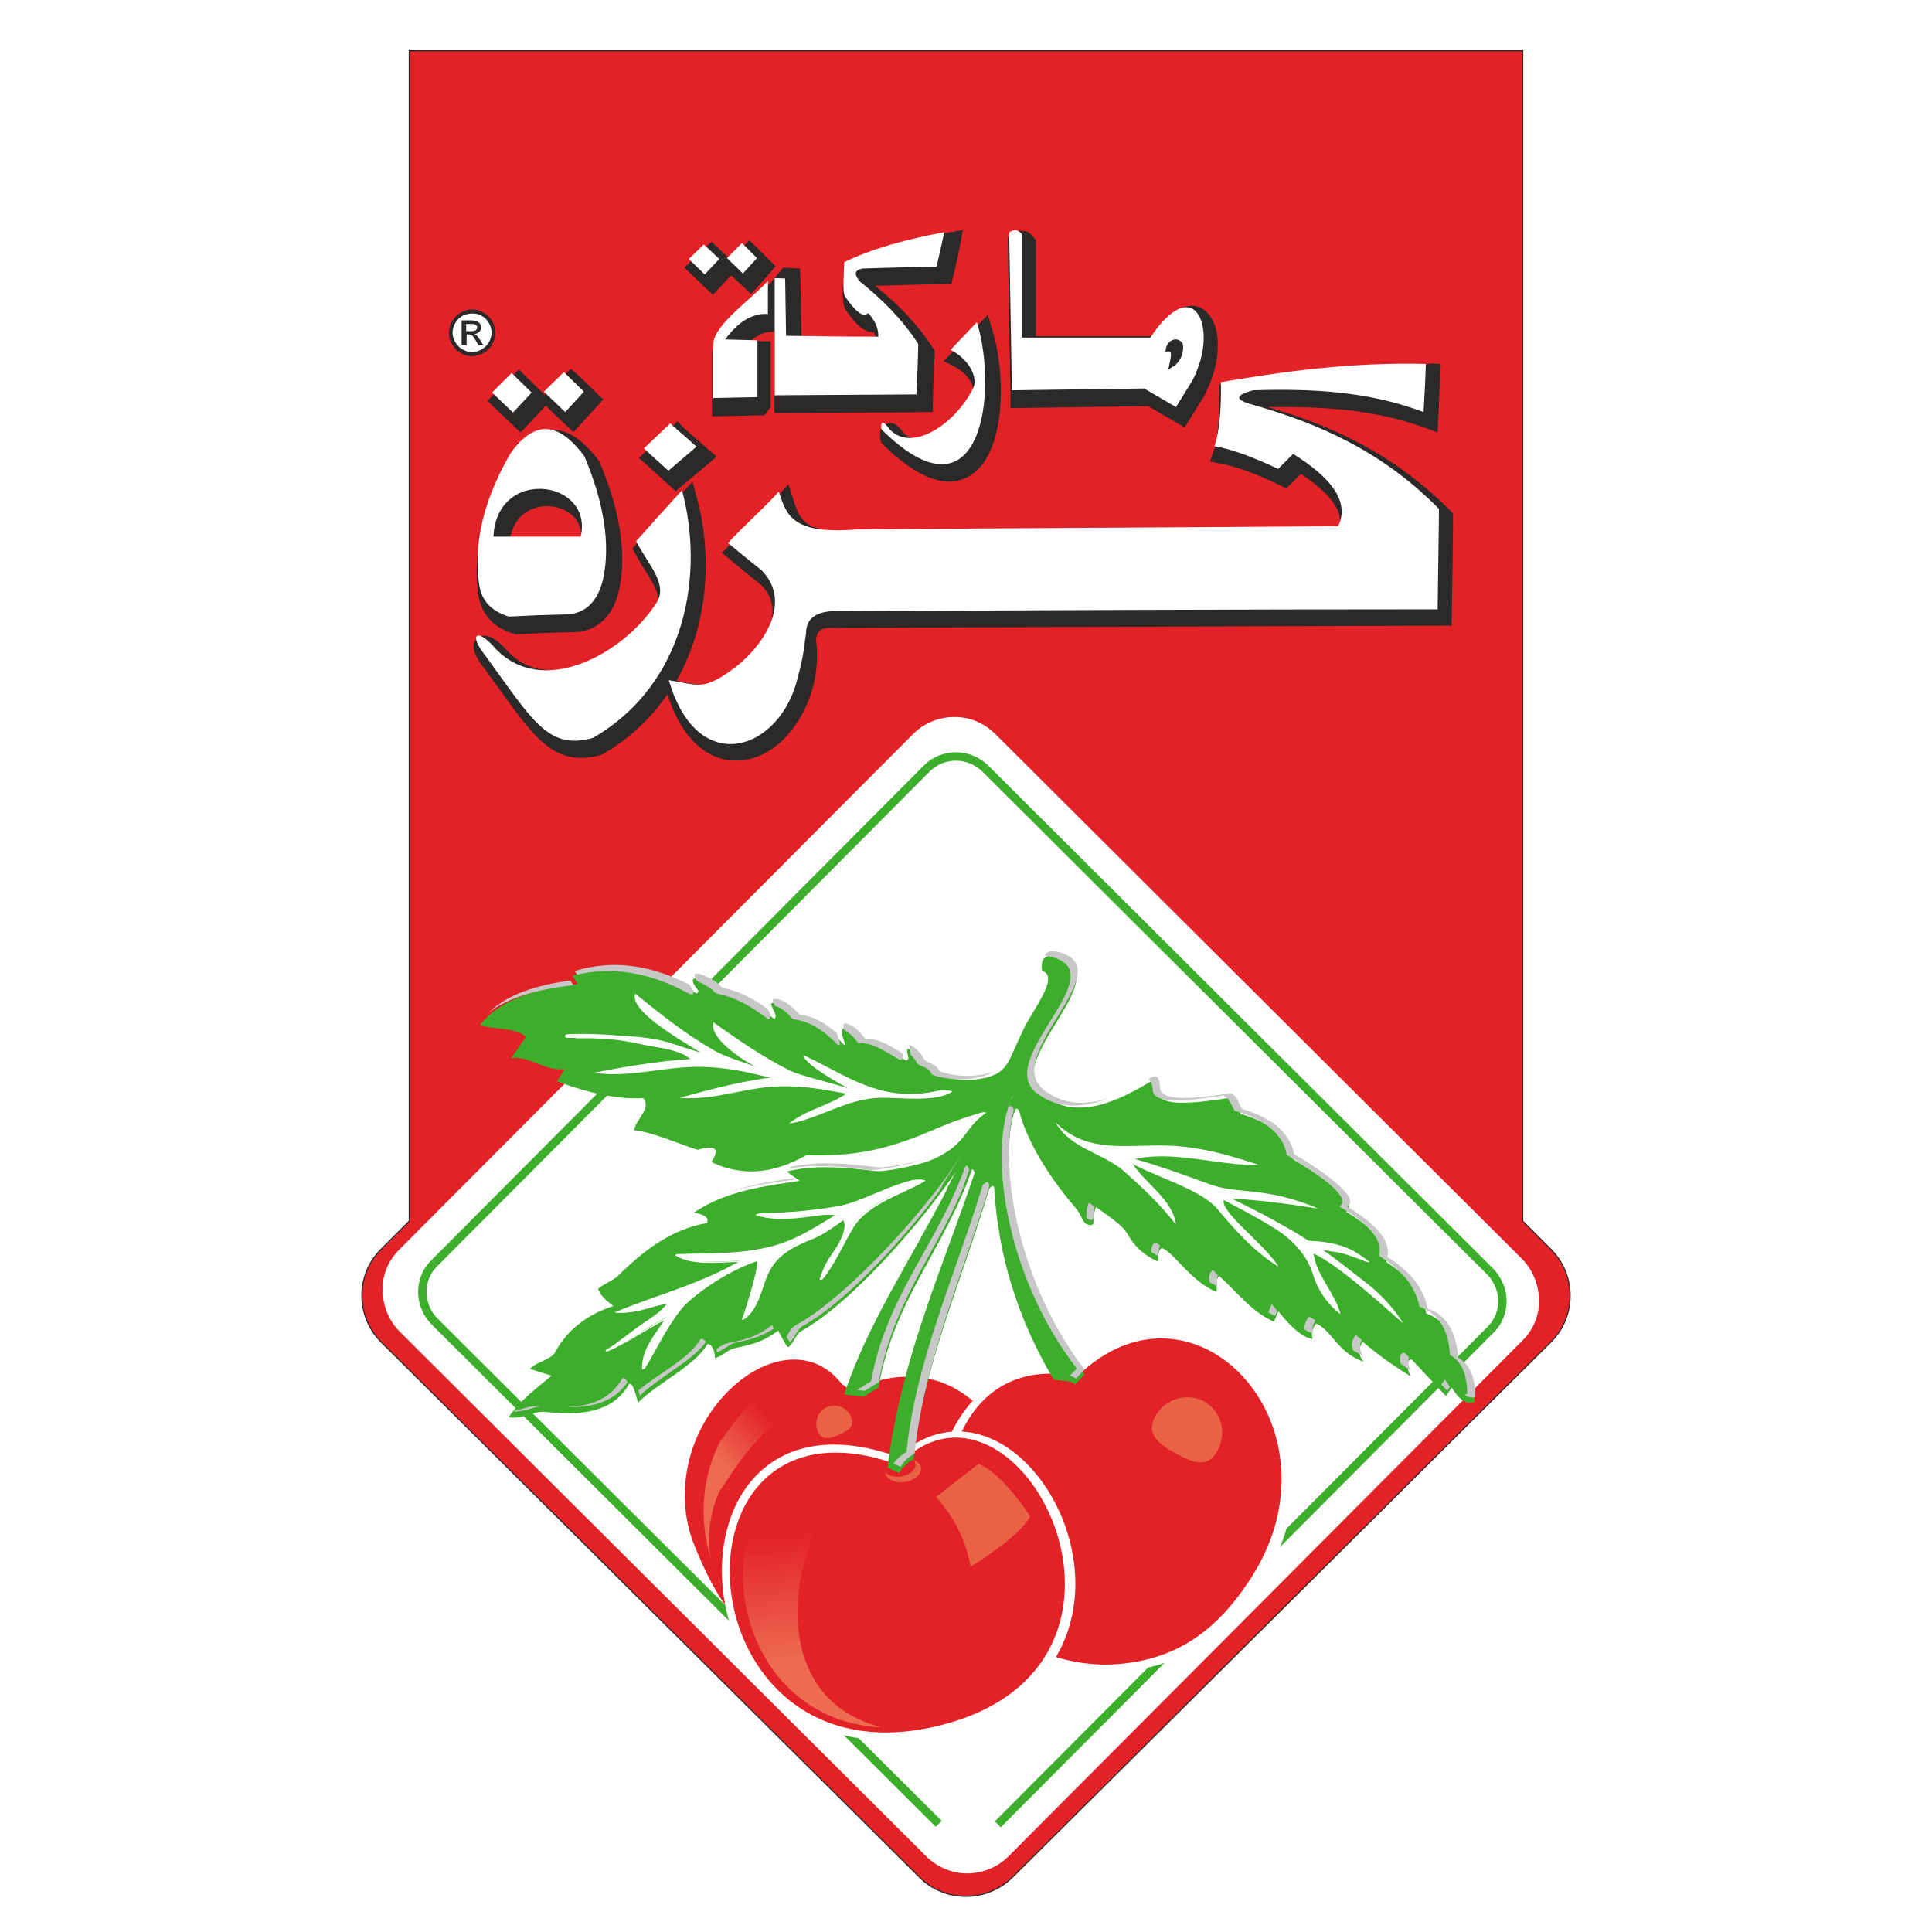 <svg xmlns="http://www.w3.org/2000/svg" xmlns:xlink="http://www.w3.org/1999/xlink" id="Layer_1" x="0px" y="0px" viewBox="0 0 425.2 425.2" style="enable-background:new 0 0 425.2 425.2;" xml:space="preserve"><style type="text/css">	.st0{fill:none;stroke:#3DAE2B;stroke-width:1.854;stroke-miterlimit:4;}	.st1{fill:none;stroke:#2C2A29;stroke-width:0.5;stroke-miterlimit:22.926;}	.st2{fill:#E32227;}	.st3{fill:#FFFFFF;}	.st4{fill-rule:evenodd;clip-rule:evenodd;fill:#E32227;}	.st5{clip-path:url(#SVGID_00000066507441871312480590000015946146027500432778_);}	.st6{fill-rule:evenodd;clip-rule:evenodd;fill:#FFFFFF;}	.st7{fill:#EA6246;}	.st8{clip-path:url(#SVGID_00000011033357295332030480000013735740750627345830_);}			.st9{clip-path:url(#SVGID_00000093149953408050795810000002710444640016964243_);fill:url(#SVGID_00000045582368115784274540000010043166901702088360_);}	.st10{clip-path:url(#SVGID_00000102544671491903782280000012234772863915521469_);}			.st11{clip-path:url(#SVGID_00000141428198876301540780000002349244041704692397_);fill:url(#SVGID_00000024002153571310718790000015111754180717185447_);}	.st12{clip-path:url(#SVGID_00000141449947878488315570000008501370272983122309_);}	.st13{clip-path:url(#SVGID_00000176031303127846600150000013893461892203439029_);}	.st14{clip-path:url(#SVGID_00000051371316290816712230000009488578425738890925_);}	.st15{clip-path:url(#SVGID_00000176759747628043724390000014989499098233803915_);}	.st16{clip-path:url(#SVGID_00000088095496845027376620000012074508303942306963_);}	.st17{fill-rule:evenodd;clip-rule:evenodd;fill:#3DAE2B;}	.st18{fill:none;stroke:#3DAE2B;stroke-width:0.3;stroke-miterlimit:22.926;}	.st19{fill:#C7C7C7;}	.st20{fill:#2C2A29;}</style><g>	<path class="st0" d="M219.6,401.5c-3.5,3.5-9.3,3.5-12.9-0.1"></path>	<g>		<path class="st1" d="M335,268.8V11.3H90.2v257.5l-6.3,6.3c-5.5,5.5-5.5,14.5,0,20.1l118.6,117.9c5.5,5.5,14.6,5.5,20.2,0   l118.6-117.9c5.5-5.5,5.5-14.5,0-20.1L335,268.8z"></path>		<path class="st2" d="M335,268.8V11.3H90.2v257.5l-6.3,6.3c-5.5,5.5-5.5,14.5,0,20.1l118.6,117.9c5.5,5.5,14.6,5.5,20.2,0   l118.6-117.9c5.5-5.5,5.5-14.5,0-20.1L335,268.8z"></path>		<path class="st3" d="M335.7,276.2c5.4,5.4,5.5,14.2,0.2,19.5L222.6,409.4c-5.3,5.3-14.1,5.3-19.5-0.2L87.3,293.8   c-5.5-5.4-5.5-14.2-0.2-19.5l113.3-113.6c5.3-5.3,14.1-5.3,19.5,0.2L335.7,276.2z"></path>		<path class="st2" d="M209.7,157.8L209.7,157.8c-3.3,0.1-6.3,1.4-8.6,3.6L87.8,275.1c-2.4,2.4-3.7,5.6-3.6,9c0.1,3.4,1.4,6.6,3.8,9   l115.8,115.4c2.5,2.5,5.9,3.9,9.4,3.8c3.3-0.1,6.3-1.4,8.6-3.6L335.1,295c2.4-2.4,3.7-5.6,3.6-9c-0.1-3.4-1.4-6.6-3.8-9   L219.1,161.6C216.5,159,213.2,157.7,209.7,157.8 M213.3,414.4c-4.1,0.1-8-1.5-10.9-4.4L86.5,294.6c-2.8-2.8-4.4-6.5-4.5-10.4   c-0.1-4,1.4-7.7,4.2-10.5l113.2-113.6c2.7-2.7,6.2-4.2,10-4.3c4.1-0.1,8.1,1.5,11,4.4l115.8,115.4c2.8,2.8,4.4,6.5,4.5,10.4   c0.1,4-1.4,7.7-4.2,10.6L223.4,410.1C220.7,412.8,217.1,414.3,213.3,414.4z"></path>		<path class="st0" d="M327.9,279.8c3.6,3.6,3.7,9.4,0.1,12.9"></path>		<line class="st0" x1="328" y1="292.7" x2="219.6" y2="401.5"></line>		<line class="st0" x1="206.6" y1="401.4" x2="95.7" y2="290.9"></line>		<path class="st0" d="M95.7,290.9c-3.6-3.6-3.7-9.4-0.1-12.9"></path>		<line class="st0" x1="95.6" y1="278" x2="204" y2="169.1"></line>		<path class="st0" d="M204,169.1c3.5-3.5,9.3-3.5,12.9,0.1"></path>		<line class="st0" x1="216.9" y1="169.2" x2="327.9" y2="279.8"></line>		<path class="st4" d="M212,315.2L212,315.2l0.1-0.1c-0.3-0.1-0.6-0.1-1-0.1c1.1-2.3,2.3-4.3,3.8-6c-3.3-3-7-4.9-10.8-5.6   c-1.2,4.9-2.2,9.8-2.7,14.8C204.9,315.8,208.5,314.9,212,315.2 M190.1,306c-0.9-0.8-3.8,0.2-4.4-0.8c-7.7-11-22.4-5.8-30.3,7.2   c-4.6,7.6-6.3,17.5-2.9,26.9c2.7,6.9,5.5,12.1,8.4,15.7c-5.3-20.5,6.2-43.8,35-34.3c0.8-6.1,2-12,3.5-17.7c-1.8,0-3.8,0.3-5.5,0.7   L190.1,306z"></path>		<g>			<defs>				<path id="SVGID_1_" d="M212,315.2L212,315.2l0.1-0.1c-0.3-0.1-0.6-0.1-1-0.1c1.1-2.3,2.3-4.3,3.8-6c-3.3-3-7-4.9-10.8-5.6     c-1.2,4.9-2.2,9.8-2.7,14.8C204.9,315.8,208.5,314.9,212,315.2 M190.1,306c-0.9-0.8-3.8,0.2-4.4-0.8c-7.7-11-22.4-5.8-30.3,7.2     c-4.6,7.6-6.3,17.5-2.9,26.9c2.7,6.9,5.5,12.1,8.4,15.7c-5.3-20.5,6.2-43.8,35-34.3c0.8-6.1,2-12,3.5-17.7     c-1.8,0-3.8,0.3-5.5,0.7L190.1,306z"></path>			</defs>			<clipPath id="SVGID_00000146472997684338181650000002681874445772584340_">				<use xlink:href="#SVGID_1_" style="overflow:visible;"></use>			</clipPath>			<g style="clip-path:url(#SVGID_00000146472997684338181650000002681874445772584340_);">				<defs>					<rect id="SVGID_00000132783412722962736260000013570749907885751433_" x="150.8" y="299.2" width="64.2" height="55.8"></rect>				</defs>				<clipPath id="SVGID_00000078032061759639182430000014960714277672800186_">					<use xlink:href="#SVGID_00000132783412722962736260000013570749907885751433_" style="overflow:visible;"></use>				</clipPath>				<g style="clip-path:url(#SVGID_00000078032061759639182430000014960714277672800186_);">											<image style="overflow:visible;" width="46" height="40" transform="matrix(1.395 0 0 1.396 150.774 299.235)">					</image>				</g>			</g>		</g>		<path class="st6" d="M209.4,315.3c5.3-10.9,14.7-15.9,27.1-12.9c27.4-26.3,64.5,12.1,40.4,46.9c-6.9,10.1-15.4,16.7-28.1,18.4   c-6,0.8-12,0.3-18.3-1.7C243,345.6,227.3,316.1,209.4,315.3"></path>		<path class="st7" d="M187.3,311.8c0.9,2.1-0.5,3-2.5,3.9c-2,0.9-3.9,1.4-4.8-0.6c-0.9-2.1,0-4.5,2-5.4   C184.1,308.8,186.4,309.7,187.3,311.8"></path>		<path class="st4" d="M211.6,315.2c5-10.5,14.1-14.5,25.5-12.3c25.9-25.3,60.3,12,37.5,45.5c-6.5,9.7-14.6,16.1-26.4,17.6   c-5.6,0.8-11.3,0.2-17.1-1.7C242.9,344.7,228.4,316.2,211.6,315.2"></path>		<g>			<defs>				<path id="SVGID_00000009555855702682459680000003895572349678352826_" d="M211.6,315.2c5-10.5,14.1-14.5,25.5-12.3     c25.9-25.3,60.3,12,37.5,45.5c-6.5,9.7-14.6,16.1-26.4,17.6c-5.6,0.8-11.3,0.2-17.1-1.7C242.9,344.7,228.4,316.2,211.6,315.2"></path>			</defs>			<clipPath id="SVGID_00000078755937382216144720000017554041024426135988_">				<use xlink:href="#SVGID_00000009555855702682459680000003895572349678352826_" style="overflow:visible;"></use>			</clipPath>			<g style="clip-path:url(#SVGID_00000078755937382216144720000017554041024426135988_);">				<defs>					<rect id="SVGID_00000073681485314884315090000001030238609213633196_" x="211.6" y="294.6" width="70.4" height="71.7"></rect>				</defs>				<clipPath id="SVGID_00000151505539233827980890000004525360321606075267_">					<use xlink:href="#SVGID_00000073681485314884315090000001030238609213633196_" style="overflow:visible;"></use>				</clipPath>				<g style="clip-path:url(#SVGID_00000151505539233827980890000004525360321606075267_);">											<image style="overflow:visible;" width="50" height="52" transform="matrix(1.408 0 0 1.38 211.607 294.575)">					</image>				</g>			</g>		</g>		<g>			<defs>				<path id="SVGID_00000000182152390303295230000005392179973689645745_" d="M158.3,328.3c4.3-6.1,10.4-18.4,26.8-21.2     c1-0.2,1.9-0.3,2.8-0.4c-1.8-1.7-4.6-3.8-8.2-3.8c-11.5-1.1-17.5,9.5-21.3,14.5c-5.5,11-3.3,21.4-2,25.4     C155.7,338.7,155.9,333.8,158.3,328.3"></path>			</defs>			<clipPath id="SVGID_00000114757685670498210640000014039771029729615238_">				<use xlink:href="#SVGID_00000000182152390303295230000005392179973689645745_" style="overflow:visible;"></use>			</clipPath>							<linearGradient id="SVGID_00000012460706294242452810000009976184861057967282_" gradientUnits="userSpaceOnUse" x1="184.932" y1="308.236" x2="162.963" y2="329.375">				<stop offset="0" style="stop-color:#E32227"></stop>				<stop offset="0.24" style="stop-color:#E32227"></stop>				<stop offset="0.45" style="stop-color:#E32227"></stop>				<stop offset="0.93" style="stop-color:#ED6B51"></stop>				<stop offset="1" style="stop-color:#ED6B51"></stop>			</linearGradient>							<rect x="152.8" y="301.8" style="clip-path:url(#SVGID_00000114757685670498210640000014039771029729615238_);fill:url(#SVGID_00000012460706294242452810000009976184861057967282_);" width="35.1" height="41"></rect>		</g>		<path class="st6" d="M197.5,320.6c29.1-25.9,65.9,46.3,10.4,60.6C146.8,397,142.2,300.9,197.5,320.6"></path>		<path class="st4" d="M197.7,322.4c25.9-26.7,62.5,43.5,9.7,57.2C149.2,394.7,144.5,303,197.7,322.4"></path>		<g>			<defs>				<path id="SVGID_00000050629251898071465880000004034097314228435102_" d="M197.7,322.4c25.9-26.7,62.5,43.5,9.7,57.2     C149.2,394.7,144.5,303,197.7,322.4"></path>			</defs>			<clipPath id="SVGID_00000011001848289936053830000007033241441896607156_">				<use xlink:href="#SVGID_00000050629251898071465880000004034097314228435102_" style="overflow:visible;"></use>			</clipPath>			<g style="clip-path:url(#SVGID_00000011001848289936053830000007033241441896607156_);">				<defs>					<rect id="SVGID_00000049205025201017279500000010597759779424667520_" x="160.6" y="316.4" width="73.8" height="64.8"></rect>				</defs>				<clipPath id="SVGID_00000079460626935288191790000018064106987566309042_">					<use xlink:href="#SVGID_00000049205025201017279500000010597759779424667520_" style="overflow:visible;"></use>				</clipPath>				<g style="clip-path:url(#SVGID_00000079460626935288191790000018064106987566309042_);">											<image style="overflow:visible;" width="53" height="46" transform="matrix(1.393 0 0 1.41 160.605 316.398)">					</image>				</g>			</g>		</g>		<g>			<defs>				<path id="SVGID_00000012445039107007692940000004774609353235798933_" d="M194.1,323.3c-41.3-10.6-40.3,55.2,0.2,56.9     C162.4,372.6,177.2,324.3,194.1,323.3"></path>			</defs>			<clipPath id="SVGID_00000119817190015282032910000018386473740679977398_">				<use xlink:href="#SVGID_00000012445039107007692940000004774609353235798933_" style="overflow:visible;"></use>			</clipPath>							<linearGradient id="SVGID_00000173146171839070204540000004980524553104317589_" gradientUnits="userSpaceOnUse" x1="170.349" y1="311.8" x2="175.693" y2="369.336">				<stop offset="0" style="stop-color:#E32227"></stop>				<stop offset="0.24" style="stop-color:#E32227"></stop>				<stop offset="0.45" style="stop-color:#E32227"></stop>				<stop offset="0.93" style="stop-color:#ED6B51"></stop>				<stop offset="1" style="stop-color:#ED6B51"></stop>			</linearGradient>							<rect x="152.8" y="312.6" style="clip-path:url(#SVGID_00000119817190015282032910000018386473740679977398_);fill:url(#SVGID_00000173146171839070204540000004980524553104317589_);" width="41.6" height="67.5"></rect>		</g>		<g>			<defs>				<path id="SVGID_00000107588884046569611360000011119190080688667015_" d="M194.1,323.3c-41.3-10.6-40.3,55.2,0.2,56.9     C162.4,372.6,177.2,324.3,194.1,323.3"></path>			</defs>			<clipPath id="SVGID_00000094616714367412890740000012054554945992235705_">				<use xlink:href="#SVGID_00000107588884046569611360000011119190080688667015_" style="overflow:visible;"></use>			</clipPath>			<g style="clip-path:url(#SVGID_00000094616714367412890740000012054554945992235705_);">				<defs>					<rect id="SVGID_00000132774431964862756130000017753703863302869938_" x="163.5" y="322.1" width="30.8" height="58.1"></rect>				</defs>				<clipPath id="SVGID_00000003097544994113370740000018005718006964215707_">					<use xlink:href="#SVGID_00000132774431964862756130000017753703863302869938_" style="overflow:visible;"></use>				</clipPath>				<g transform="matrix(1 0 0 1 0 0)" style="clip-path:url(#SVGID_00000003097544994113370740000018005718006964215707_);">											<image style="overflow:visible;" width="23" height="41" transform="matrix(1.34 0 0 1.417 163.515 322.11)">					</image>				</g>			</g>		</g>		<path class="st7" d="M202.7,323.4c0.1-0.9-0.6-1.7-1.7-2.1c0.4,0.3,0.5,0.8,0.5,1.2c-0.1,1.3-1.8,2.4-3.7,2.5   c-1.3,0.1-2.5-0.4-3-1c0.1,1.3,1.7,2.3,3.8,2.2C200.7,326.1,202.6,324.8,202.7,323.4"></path>		<g>			<defs>				<path id="SVGID_00000145051141697713664220000013197179042015374766_" d="M199.3,320.9c-0.6,0.6-1.6,1.5-1.6,1.5l-2.8-0.9     c-0.4,0.3-0.6,0.7-0.6,1.1c0,1,1.4,1.9,3.3,1.9c1.9,0,3.4-0.8,3.5-1.8C201.2,321.9,200.4,321.2,199.3,320.9"></path>			</defs>			<clipPath id="SVGID_00000025416632059428655030000011930121167575321990_">				<use xlink:href="#SVGID_00000145051141697713664220000013197179042015374766_" style="overflow:visible;"></use>			</clipPath>			<g style="clip-path:url(#SVGID_00000025416632059428655030000011930121167575321990_);">				<defs>					<rect id="SVGID_00000109024363119761153430000003244958890788146604_" x="194.3" y="320.9" width="6.8" height="3.5"></rect>				</defs>				<clipPath id="SVGID_00000013872913565125766180000012476678734843826622_">					<use xlink:href="#SVGID_00000109024363119761153430000003244958890788146604_" style="overflow:visible;"></use>				</clipPath>				<g style="clip-path:url(#SVGID_00000013872913565125766180000012476678734843826622_);">											<image style="overflow:visible;" width="5" height="3" transform="matrix(1.368 0 0 1.179 194.304 320.918)">					</image>				</g>			</g>		</g>		<g>			<defs>				<path id="SVGID_00000032613215626586152050000005542710757684462507_" d="M227.6,323.1c3.8-6.8,9.4-12.7,16.3-16.5     c-9.3-3.2-19.2,2.3-24.8,10.2C222.3,318.2,225.1,320.3,227.6,323.1"></path>			</defs>			<clipPath id="SVGID_00000159446299146523913000000015334255746290186385_">				<use xlink:href="#SVGID_00000032613215626586152050000005542710757684462507_" style="overflow:visible;"></use>			</clipPath>			<g style="clip-path:url(#SVGID_00000159446299146523913000000015334255746290186385_);">				<defs>					<rect id="SVGID_00000068670846528642335850000015325916236236205240_" x="219.1" y="305.7" width="24.8" height="17.4"></rect>				</defs>				<clipPath id="SVGID_00000176729212870163254340000002870330331943507591_">					<use xlink:href="#SVGID_00000068670846528642335850000015325916236236205240_" style="overflow:visible;"></use>				</clipPath>				<g style="clip-path:url(#SVGID_00000176729212870163254340000002870330331943507591_);">											<image style="overflow:visible;" width="18" height="13" transform="matrix(1.379 0 0 1.338 219.059 305.66)">					</image>				</g>			</g>		</g>		<g>			<defs>				<path id="SVGID_00000031196931438089951720000005832668396653690547_" d="M227.6,323.1c3.8-6.8,9.4-12.7,16.3-16.5     c-9.3-3.2-19.2,2.3-24.8,10.2C222.3,318.2,225.1,320.3,227.6,323.1"></path>			</defs>			<clipPath id="SVGID_00000165231347439082773590000007889187214067815296_">				<use xlink:href="#SVGID_00000031196931438089951720000005832668396653690547_" style="overflow:visible;"></use>			</clipPath>			<g style="clip-path:url(#SVGID_00000165231347439082773590000007889187214067815296_);">				<defs>					<rect id="SVGID_00000148656123721999033020000016844279350256300965_" x="219.1" y="305.7" width="24.8" height="17.4"></rect>				</defs>				<clipPath id="SVGID_00000068663441959498265400000007646789981842724758_">					<use xlink:href="#SVGID_00000148656123721999033020000016844279350256300965_" style="overflow:visible;"></use>				</clipPath>				<g style="clip-path:url(#SVGID_00000068663441959498265400000007646789981842724758_);">											<image style="overflow:visible;" width="18" height="13" transform="matrix(1.379 0 0 1.338 219.059 305.66)">					</image>				</g>			</g>		</g>		<path class="st7" d="M268,319.2c-2.1,3.9-5.2,2.9-9,0.8c-3.8-2-6.9-4.3-4.8-8.2c2.1-3.9,6.9-5.4,10.7-3.4   C268.7,310.4,270.1,315.2,268,319.2"></path>		<g>			<defs>				<path id="SVGID_00000091007612503225478450000006299376121516883849_" d="M158.3,328.3c4.3-6.1,10.4-18.4,26.8-21.2     c1-0.2,1.9-0.3,2.8-0.4c-1.8-1.7-4.6-3.8-8.2-3.8c-11.5-1.1-17.5,9.5-21.3,14.5c-5.5,11-3.3,21.4-2,25.4     C155.7,338.7,155.9,333.8,158.3,328.3"></path>			</defs>			<clipPath id="SVGID_00000027607041786523303620000009850400557454618557_">				<use xlink:href="#SVGID_00000091007612503225478450000006299376121516883849_" style="overflow:visible;"></use>			</clipPath>			<g style="clip-path:url(#SVGID_00000027607041786523303620000009850400557454618557_);">				<defs>					<rect id="SVGID_00000101104524724040054400000013424470939473841315_" x="154.8" y="302.8" width="33.1" height="40"></rect>				</defs>				<clipPath id="SVGID_00000168825900330752850850000002576544876461625020_">					<use xlink:href="#SVGID_00000101104524724040054400000013424470939473841315_" style="overflow:visible;"></use>				</clipPath>				<g style="clip-path:url(#SVGID_00000168825900330752850850000002576544876461625020_);">											<image style="overflow:visible;" width="24" height="29" transform="matrix(1.38 0 0 1.378 154.769 302.782)">					</image>				</g>			</g>		</g>		<path class="st7" d="M206,329.5c0,0,6.1,6,7.6,15.3c0,0,10.6-6.3,13.1-11.1c0,0-6.2-9.7-11.4-11.5L206,329.5z"></path>		<path class="st17" d="M320.5,300c-0.4-5.8-2.6-9.4-6.7-10.8c-1.1-5.4-4.7-8.7-8.9-11.4c1-3.9-3.3-7.7-8.9-11.1   c2.9-1.4-2.8-6.3-11.6-11.5c-0.9-5.1-5.7-8.3-11.4-9.9c-0.9-1.1-0.9-2.9-2.6-3.5c-8.2,1.3-15.5,1.9-15.5-1.3   c-0.1-2.2-0.8-2.9-2-2.1c-7.2,4.3-16.1,8.4-23.4,2.8c-10-7.6,17.4-26.9,3-30.5c-2.2-0.6-3.4,0.2-3,2.8c0.2,0.1,0.3,0.1,0.4,0.2   c0,0,0,0.1,0,0.1c0.2,0.1,0.4,0.2,0.5,0.3c1.3,1.6-0.6,5-3,8.9c0,0,0,0,0,0.1c-1.7,2.3-3.6,7.1-5.1,10.2c-0.3,0.7-1.5,2.5-3,3.2   c-3.9,1.9-9.8,1.5-12.9,0.2c-0.6-1.7-3.1-1.8-3.4-2.7c-0.4-1-2.2-2.9-3.2-3c-0.1,1.5,0.9,2.1-0.4,2.6c-3.6-2.2-6.4-4.1-9.2-3.8   c-1.4-2-2.9-3.1-4.4-3.4c-1.3,0.5,1.2,4-0.1,3.7c-3.3-3.6-6.5-5.4-9.9-5.8c-2.4-2.6-4.4-3.7-5.9-3.4c0.1,1.4,1.6,2.3,0.6,3.6   c-8.3-6.4-11.8-5.4-12.2-6.4c-0.4-1-8.7-5.3-4.5-0.2c0.1,0.9-0.3,1.1-1.1,0.6c-10-5.4-18.6-6.1-26.5-3.7l1.2,1.9   c-9.4,1-17.2,3.4-21.5,8.8c3.3,1.1,7.1,0.3,10.1,2.6l-3.2,4.6c3.7-0.5,7.7,3.2,11.8,2.4l-1.8,2.8c6.8,2.5,13.2,4,18.8,3.6   c2.1,2.2-1.3,4.8-1.9,7.1c3.8,0.4,9.2,2.8,13.8,4.3c4.1-1.2,5.1-0.1,3.3,2.8c7.1,3.3,13.9,2.2,20.6-1.6c10.7,0.3,17.8-1.3,26.6-5   c4.7-2,7.2-3,12.4-4.5c2.1,0.3-0.2,0.2-3.2,4.3c-2.2,3.1-4.3,4.9-8.1,6.5c-3.2,1.4-11,2.7-12.2,2.5c-7.4-0.9-13.5-1.4-19.4,0   c0.9,0.8,2,1.3,2.8,2.1c-8.3,1.2-16.4,2.3-23.2,6.8c1.8,0.4,3.3,1,2.6,2.5c-8.2,1.4-14.3,6.4-19.7,11.7c-1.1,1-3,1.7-4.2,2.7   c0.8,1.8,1.9,2.5,3.5,3.8c-6.4,2-10.6,5.7-13,10.2c-0.9,1.6-4.1,2.2-5.4,3.5c1.5,0.5,3.2,1,4.8,1.5c-3.6,3-7.2,5.7-9.5,9.1   c3,0.4,5.1-1.5,7.9-1.2c7.9,0.8,14.7,0.2,18.3-6.2c1.1-0.1,1.5,1.9,2.1,4c4.6-4.4,12.4-8,15.1-12.7c1-0.3,1.9,1.5,1.9,3   c1.2-0.3,2.5-1.6,3.7-2c3-0.8,6.2-1,10.1-4.1c0.6,1.2,1.3,2.4,2,3.6c0,0,0.1,0,0.2,0.1c1.1-0.8,1.5-2.8,2.8-3.5   c14.2-7.8,37.5-37.1,38.8-44.1c0.5,0.7-6.6,12.4-6.6,13.2c-7.6,14.9-17.5,29.6-22.5,44.9l4.1,0.4l3.1-1.9   c3.4-19.4,14.5-30.4,20.5-47.8c0.6-0.8,0.7,0.2,1,0.5c-6.8,20.4-16.3,41-19.2,64.9l2.3,1.1c0.8-1.3,1.8-2.2,3.1-2.9   c2-20.1,10.4-38.6,16.7-59.6c0.9-1,1.4-0.8,1.4,0.5c0.8,13.5,4.8,27.7,13,41.5c2.1,0.4,3.7,0.1,4.6,1l1.9-2   c-15.2-19.8-20.1-48.2-14.3-61c0.5-0.5-1.4,2.6-1,3.1l0.1-0.5c0.3-0.4,0.7-0.3,1.1,0.2c2,7.9,7.9,16.2,12.4,21.4   c1.3,1.5,1.6,3.3,2.5,3.6c2.2,1,0.7-2,1.9-3.9c2.6,2.1,5.7,3.7,7.2,6.3c1.2,2.1,3,4.2,6.3,5.7c0.2-0.9-0.1-2.2,0.9-2.9   c2.4,0.4,6.4,7.3,12,9.6c0.2-1.2-0.5-2.2,0.7-3.5c4.7,4.3,7.1,7.8,12,10.1l1-2.4c2.7,3.4,5.2,5.8,7.4,6.2c-0.3-1.1,0-2.3,0.9-3.4   c3.6,1.5,4.5,6,10.1,8.3c-0.9-1.3-0.9-2.9,0.2-4.3c2.9,2.5,6.3,5,10.2,7.4c-1-2.5-0.2-3.7,0.7-3.4l7.4,7.9l1.3-1.9   c2.2,3.6,3.5,3.6,4.9,3.4C324.3,304.5,323.2,301.5,320.5,300z"></path>		<path class="st18" d="M320.5,300c-0.4-5.8-2.6-9.4-6.7-10.8c-1.1-5.4-4.7-8.7-8.9-11.4c1-3.9-3.3-7.7-8.9-11.1   c2.9-1.4-2.8-6.3-11.6-11.5c-0.9-5.1-5.7-8.3-11.4-9.9c-0.9-1.1-0.9-2.9-2.6-3.5c-8.2,1.3-15.5,1.9-15.5-1.3   c-0.1-2.2-0.8-2.9-2-2.1c-7.2,4.3-16.1,8.4-23.4,2.8c-10-7.6,17.4-26.9,3-30.5c-2.2-0.6-3.4,0.2-3,2.8c0.2,0.1,0.3,0.1,0.4,0.2   c0,0,0,0.1,0,0.1c0.2,0.1,0.4,0.2,0.5,0.3c1.3,1.6-0.6,5-3,8.9c0,0,0,0,0,0.1c-1.7,2.3-3.6,7.1-5.1,10.2c-0.3,0.7-1.5,2.5-3,3.2   c-3.9,1.9-9.8,1.5-12.9,0.2c-0.6-1.7-3.1-1.8-3.4-2.7c-0.4-1-2.2-2.9-3.2-3c-0.1,1.5,0.9,2.1-0.4,2.6c-3.6-2.2-6.4-4.1-9.2-3.8   c-1.4-2-2.9-3.1-4.4-3.4c-1.3,0.5,1.2,4-0.1,3.7c-3.3-3.6-6.5-5.4-9.9-5.8c-2.4-2.6-4.4-3.7-5.9-3.4c0.1,1.4,1.6,2.3,0.6,3.6   c-8.3-6.4-11.8-5.4-12.2-6.4c-0.4-1-8.7-5.3-4.5-0.2c0.1,0.9-0.3,1.1-1.1,0.6c-10-5.4-18.6-6.1-26.5-3.7l1.2,1.9   c-9.4,1-17.2,3.4-21.5,8.8c3.3,1.1,7.1,0.3,10.1,2.6l-3.2,4.6c3.7-0.5,7.7,3.2,11.8,2.4l-1.8,2.8c6.8,2.5,13.2,4,18.8,3.6   c2.1,2.2-1.3,4.8-1.9,7.1c3.8,0.4,9.2,2.8,13.8,4.3c4.1-1.2,5.1-0.1,3.3,2.8c7.1,3.3,13.9,2.2,20.6-1.6c10.7,0.3,17.8-1.3,26.6-5   c4.7-2,7.2-3,12.4-4.5c2.1,0.3-0.2,0.2-3.2,4.3c-2.2,3.1-4.3,4.9-8.1,6.5c-3.2,1.4-11,2.7-12.2,2.5c-7.4-0.9-13.5-1.4-19.4,0   c0.9,0.8,2,1.3,2.8,2.1c-8.3,1.2-16.4,2.3-23.2,6.8c1.8,0.4,3.3,1,2.6,2.5c-8.2,1.4-14.3,6.4-19.7,11.7c-1.1,1-3,1.7-4.2,2.7   c0.8,1.8,1.9,2.5,3.5,3.8c-6.4,2-10.6,5.7-13,10.2c-0.9,1.6-4.1,2.2-5.4,3.5c1.5,0.5,3.2,1,4.8,1.5c-3.6,3-7.2,5.7-9.5,9.1   c3,0.4,5.1-1.5,7.9-1.2c7.9,0.8,14.7,0.2,18.3-6.2c1.1-0.1,1.5,1.9,2.1,4c4.6-4.4,12.4-8,15.1-12.7c1-0.3,1.9,1.5,1.9,3   c1.2-0.3,2.5-1.6,3.7-2c3-0.8,6.2-1,10.1-4.1c0.6,1.2,1.3,2.4,2,3.6c0,0,0.1,0,0.2,0.1c1.1-0.8,1.5-2.8,2.8-3.5   c14.2-7.8,37.5-37.1,38.8-44.1c0.5,0.7-6.6,12.4-6.6,13.2c-7.6,14.9-17.5,29.6-22.5,44.9l4.1,0.4l3.1-1.9   c3.4-19.4,14.5-30.4,20.5-47.8c0.6-0.8,0.7,0.2,1,0.5c-6.8,20.4-16.3,41-19.2,64.9l2.3,1.1c0.8-1.3,1.8-2.2,3.1-2.9   c2-20.1,10.4-38.6,16.7-59.6c0.9-1,1.4-0.8,1.4,0.5c0.8,13.5,4.8,27.7,13,41.5c2.1,0.4,3.7,0.1,4.6,1l1.9-2   c-15.2-19.8-20.1-48.2-14.3-61c0.5-0.5-1.4,2.6-1,3.1l0.1-0.5c0.3-0.4,0.7-0.3,1.1,0.2c2,7.9,7.9,16.2,12.4,21.4   c1.3,1.5,1.6,3.3,2.5,3.6c2.2,1,0.7-2,1.9-3.9c2.6,2.1,5.7,3.7,7.2,6.3c1.2,2.1,3,4.2,6.3,5.7c0.2-0.9-0.1-2.2,0.9-2.9   c2.4,0.4,6.4,7.3,12,9.6c0.2-1.2-0.5-2.2,0.7-3.5c4.7,4.3,7.1,7.8,12,10.1l1-2.4c2.7,3.4,5.2,5.8,7.4,6.2c-0.3-1.1,0-2.3,0.9-3.4   c3.6,1.5,4.5,6,10.1,8.3c-0.9-1.3-0.9-2.9,0.2-4.3c2.9,2.5,6.3,5,10.2,7.4c-1-2.5-0.2-3.7,0.7-3.4l7.4,7.9l1.3-1.9   c2.2,3.6,3.5,3.6,4.9,3.4C324.3,304.5,323.2,301.5,320.5,300z"></path>		<path class="st19" d="M228.3,240.7c5,3.7,10.6,3,16,0.9c-4.9,1.6-9.9,1.8-14.4-1.6c-10-7.6,17.4-26.9,3-30.5   c-1.5-0.4-2.6-0.2-2.9,0.9c0.4,0,0.9,0,1.4,0.2C245.7,214.2,218.3,233.3,228.3,240.7"></path>		<path class="st19" d="M201.7,233.8c0.3,0.9,2.8,0.9,3.4,2.7c3.1,1.2,9,1.6,12.9-0.3c0.2-0.1,0.5-0.3,0.7-0.4   c-3.9,1.5-9.2,1.1-12-0.1c-0.6-1.7-3.1-1.8-3.4-2.7c-0.4-1-2.2-2.9-3.2-3c0,1,0.4,1.6,0.2,2C200.9,232.5,201.5,233.3,201.7,233.8"></path>		<path class="st19" d="M239.1,268c0.1,0.1,0.3,0.2,0.4,0.3c1.7,0.8,1.1-1,1.4-2.7c-0.4-0.3-0.8-0.6-1.2-0.9   C239,265.7,239.2,267.1,239.1,268"></path>		<path class="st19" d="M308.3,300.2c0.7,0.5,1.4,0.9,2.1,1.4c-0.6-1.4-0.5-2.4-0.3-2.9l-0.9-0.9   C308.5,297.5,307.8,298.3,308.3,300.2"></path>		<path class="st19" d="M279.1,288.8c0.5,0.3,1,0.6,1.5,0.8l0.5-1.1c-0.4-0.5-0.8-0.9-1.2-1.5L279.1,288.8z"></path>		<path class="st19" d="M174.6,259.3c-5.2,0.7-10.2,1.6-14.9,3.3c4.8-1.6,10-2.3,15.2-3C174.8,259.4,174.7,259.4,174.6,259.3"></path>		<path class="st19" d="M191.5,257.5c1.2,0.1,8.2-1,11.6-2.3c-3.7,1.1-9,1.9-10,1.7c-7.4-0.9-13.5-1.4-19.4,0   c0.1,0.1,0.2,0.2,0.3,0.2C179.3,256.2,184.9,256.7,191.5,257.5"></path>		<path class="st19" d="M317.2,304.7l1.3,1.4l0.6-0.9c-0.3-0.4-0.7-1-1.1-1.6L317.2,304.7z"></path>		<path class="st19" d="M216.3,260.8c-6.4,20.7-14.8,39-16.8,58.8c-1.2,0.6-2.1,1.5-2.9,2.5l1.6,0.7c0.8-1.3,1.8-2.2,3.1-2.9   c2-19.8,10.1-38.1,16.4-58.7c0,0,0,0,0,0C217.7,260,217.2,259.8,216.3,260.8"></path>		<path class="st19" d="M212.4,256.8c-6.1,17.2-17.2,28.1-20.7,47.2l-3.1,1.9l1.7,0.2l3.1-1.9c3-17.1,12-27.7,18.2-41.9   c0.6-1.7,1.2-3.3,1.7-4.9C213.1,257.1,212.9,256,212.4,256.8"></path>		<path class="st19" d="M287.1,292.6c0.6,0.4,1.3,0.7,1.9,0.8c-0.3-0.9-0.1-1.9,0.5-2.8c-0.4-0.3-0.9-0.6-1.4-0.8   C287.3,290.7,287,291.7,287.1,292.6"></path>		<path class="st19" d="M137,303.3c-2.7,4.7-7.1,6.2-12.4,6.4c5.7,0.1,10.5-1.1,13.5-5.5C137.8,303.6,137.5,303.2,137,303.3"></path>		<path class="st19" d="M221.9,243.7C221.9,243.7,221.9,243.7,221.9,243.7l-0.1,0.5c0,0,0-0.1,0-0.2c-4.1,13.6,1.1,39.1,15.2,57.2   l-1.6,1.6c0.6,0.1,1,0.3,1.4,0.6l1.9-2c-13.8-17.9-19.1-43-15.6-57.1c-0.1-0.2-0.1-0.4-0.2-0.6   C222.7,243.4,222.3,243.3,221.9,243.7"></path>		<path class="st19" d="M297.8,297.2c0.7,0.4,1.4,0.8,2.2,1.2c-0.8-1.1-0.9-2.3-0.3-3.5c-0.4-0.4-0.9-0.7-1.3-1.1   C297.5,294.9,297.3,296.1,297.8,297.2"></path>		<path class="st19" d="M253.3,275.5c0.5,0.3,1,0.6,1.6,0.9c0.2-0.7,0-1.6,0.4-2.3c-0.4-0.3-0.8-0.5-1.2-0.6   C253.4,274.1,253.4,274.9,253.3,275.5"></path>		<path class="st19" d="M154.2,294.7c-2.4,4.2-9.1,7.5-13.7,11.3c0.1,0.4,0.2,0.8,0.3,1.2c4.3-4.2,11.5-7.6,14.6-11.9   C155.1,294.9,154.6,294.6,154.2,294.7"></path>		<path class="st19" d="M112.6,310.6c2.4,0.3,4.3-0.8,6.3-1.1c-0.1,0-0.2,0-0.3,0C116.5,309.3,114.7,310.3,112.6,310.6"></path>		<path class="st19" d="M211.5,254.2c-6.6,10.9-24.8,31.2-36.6,37.6c-0.8,0.5-1.3,1.5-1.8,2.4c0.2,0.3,0.4,0.6,0.6,1   c0,0,0.1,0,0.2,0.1c1.1-0.8,1.5-2.8,2.8-3.5c9-4.9,21.7-18.5,30-29.6c0.2-0.3,0.3-0.6,0.5-0.9   C207.2,260.8,209.6,257.6,211.5,254.2"></path>		<path class="st19" d="M324.7,307.5c0-4.2-1.1-7.2-3.8-8.7c-0.4-5.8-2.6-9.4-6.7-10.8c-1.1-5.4-4.7-8.7-8.9-11.4   c1-3.9-3.3-7.7-8.9-11.1c2.9-1.4-2.8-6.3-11.6-11.5c-0.9-5.1-5.7-8.3-11.4-9.9c-0.9-1.1-0.9-2.9-2.6-3.5   c-8.2,1.3-15.5,1.9-15.5-1.3c-0.1-2.2-0.8-2.9-2-2.1c-0.2,0.1-0.4,0.2-0.6,0.4c0.5,0.1,0.9,0.9,1,2.3c0,3.1,7.3,2.5,15.5,1.2   c1.6,0.6,1.7,2.3,2.6,3.4c5.8,1.6,10.6,4.7,11.4,9.7c8.7,5.1,14.4,9.9,11.5,11.3c5.6,3.3,9.9,7,8.8,10.9c4.2,2.6,7.8,5.9,8.9,11.2   c4.1,1.4,6.4,4.9,6.7,10.6c2.7,1.5,3.8,4.5,3.8,8.6c-0.2,0-0.4,0.1-0.6,0.1C323.1,307.7,323.9,307.6,324.7,307.5"></path>		<path class="st19" d="M151.5,218.6c0.8,0.5,1.2,0.3,1.1-0.6c-0.4-0.5-0.7-1-0.9-1.3c-9.4-4.8-17.7-5.3-25.2-3l0.5,0.8   C134.4,212.8,142.4,213.7,151.5,218.6"></path>		<path class="st19" d="M213.8,248.2c-0.1,0.4-0.2,0.9-0.5,1.5C213.7,248.9,213.9,248.3,213.8,248.2"></path>		<path class="st19" d="M174.5,224.3c3.4,0.4,6.6,2.2,9.9,5.7c1,0.2,0-1.5-0.2-2.6c-2.7-2.4-5.4-3.8-8.2-4.1   c-2.4-2.6-4.3-3.7-5.9-3.4c0,0.6,0.3,1,0.5,1.5C171.8,221.7,173.1,222.7,174.5,224.3"></path>		<path class="st19" d="M157.1,218.2c0.4,1,3.9-0.1,12.1,6.2c0.7-0.9,0.2-1.6-0.3-2.4c-7-5-10-4.1-10.4-5.1c-0.4-0.9-7.7-4.8-5.1-1   C155,216.6,156.9,217.7,157.1,218.2"></path>		<path class="st19" d="M266.2,282.2c0.6,0.3,1.1,0.6,1.7,0.9c0.1-0.9-0.2-1.6,0.1-2.5c-0.4-0.4-0.7-0.7-1.1-1.1   C265.9,280.5,266.1,281.3,266.2,282.2"></path>		<path class="st19" d="M221.9,243.7C221.9,243.7,221.9,243.7,221.9,243.7c0.2-0.5,0.3-0.9,0.5-1.4c-0.3,0.6-0.6,1.4-0.6,1.7   C221.8,243.9,221.9,243.8,221.9,243.7L221.9,243.7z"></path>		<path class="st19" d="M188.9,229.6c2.8-0.3,5.6,1.6,9.2,3.7c0.9-0.3,0.7-0.7,0.5-1.5c-3.1-1.9-5.6-3.4-8.2-3.2   c-1.4-2-2.9-3.1-4.4-3.4c-0.5,0.2-0.4,0.8-0.3,1.4C186.9,227.3,187.9,228.2,188.9,229.6"></path>		<path class="st19" d="M222.9,241.1c-0.2,0.4-0.4,0.8-0.5,1.2C222.8,241.5,223.1,240.9,222.9,241.1"></path>		<path class="st19" d="M125.5,215.8c-7.6,1-13.9,3.1-18,7.1c4.5-3.5,11.1-5.2,18.7-6.1L125.5,215.8z"></path>		<path class="st19" d="M159.8,295.7c-0.7,0.2-1.4,0.7-2.1,1.2c0,0.2,0.1,0.5,0.1,0.7c1.2-0.3,2.5-1.6,3.7-2c2.7-0.7,5.5-1,8.8-3.2   c-0.1-0.3-0.3-0.5-0.4-0.8C166.1,294.7,162.8,295,159.8,295.7"></path>		<path class="st19" d="M221.9,243.7C221.9,243.7,221.9,243.7,221.9,243.7C221.9,243.7,221.9,243.7,221.9,243.7L221.9,243.7z"></path>		<path class="st19" d="M221.9,243.7c0,0.1-0.1,0.2-0.1,0.3c0,0.1,0,0.1,0,0.2L221.9,243.7z"></path>		<path class="st6" d="M204.7,240.4c-11.6,1.8-18.1-3.6-27.9-8.2c0,1.9,8.3,6.5,10.5,7.7c-3.9,3.3-10,4.2-13.6,7.4   c6.9-1.2,12.6-5.5,20-5.7c4.2-0.1,12.5,1.1,15.9-1.4c-0.8-0.3-1.9-0.2-2.9-0.2L204.7,240.4z"></path>		<path class="st6" d="M188,240.5c1.4-0.9-10.9-3.2-14.4-5c-6.1-3.1-11.2-6.7-16.6-10.5c-1.2,4.5,11.3,11.7,15,11.9   c-7.7,0.7-15.1,2.7-22.4,4.7c7.4,0.7,14.3-2.3,21.7-2.5c7.2-0.2,12.5,1.2,18.1,2.2L188,240.5z"></path>		<path class="st6" d="M172.5,237.6c1.6-0.8-11.7-4.2-15.3-6.4c-6.5-3.7-11.8-8-17.4-12.5c-1.7,4.8,16.7,13.6,15.9,14.2   c-8.4,0.2-16.9,1.6-25,3.2c8,1.2,15.7-1.5,23.8-1.3c7.8,0.2,13.5,2.1,19.5,3.5L172.5,237.6z"></path>		<path class="st6" d="M156.1,232.5c-3.7-0.5-7.2-3-13.7-3.6c-5.5-0.4-11.9-0.9-17.3-0.8c4.5-0.3,10.5,0,15.1,1   c2.4,0.5,4.5,1,6.9,1.5c11,3.5,2.3,2.9,9.1,2.4L156.1,232.5z"></path>		<path class="st3" d="M156.3,232.1c-4-0.7-7.7-2.5-11.7-3.3c-5.6-1.1-11.7-0.9-17.3-1c-0.3,0-0.5,0.2-0.6,0.7c1.9,0,3.8,0,5.6,0.1   c3.3,0.1,6.5,0.7,9.7,1.4c2.9,0.6,8.6,1.1,10.5,3.7c0.1,0.2,0.4,0.2,0.6,0.1c0.9-0.2,1.9-0.3,2.8-0.4c0.6-0.1,0.8-0.9,0.1-0.8   c-0.9,0.1-1.7,0.2-2.6,0.3c-0.9,0.1,0.1,0.3,0.1,0.2c-0.5-0.9-1.9-1.3-2.7-1.7c-7.9-3.3-17.4-4.1-25.9-3.8c-0.6,0-0.8,0.8-0.1,0.8   c6.4,0,12.9,0.2,19.3,1c4.1,0.5,7.7,2.6,11.7,3.3C156.5,233,157,232.2,156.3,232.1"></path>		<path class="st3" d="M232.5,247.2c6.2,6,13.4,5,21.5,4.9c8.3-0.2,15.3,1.7,23.1,4.3c-9.2,0.2-19.2-3.5-28.3-1.1   c2.6,4.9,9.3,8.4,10,14.2c-3.4-4.4-7.9-8.7-12.1-12.3c-5.1-3.8-10.9-4.5-14.3-10L232.5,247.2z"></path>		<path class="st3" d="M247.4,254.4c6.1,1.7,10.6,3.2,19.3,6.4c6.4,2.1,11.8,0.3,23.5,5.2c-13.2-2.1-19.2-2.2-19.2-2.2   s0.5,1.1-1.2-0.3c-3.1,2,8.5,10.1,11.6,15.3c-5.6-3.5-9.6-8.1-13.8-13.1c-4.2-4.4-14.7-7.1-19.8-10.4L247.4,254.4z"></path>		<path class="st3" d="M262.4,259.8c3.7,1.3,9.2,4.3,12.7,6c3.6,1.8,7,3.7,10.4,5.7c0.5,0.3,1.8,1.1,3.4,2.2c0.6,0.4,1,0.6,1.8,1.1   c2.4,1.5,8.6,6.5,9.8,7.4c4.2,3.2,6.8,6.6,8.3,9c0.4,0.6-13.5-12.6-19.7-15.3c0.5,4.6,4.8,8.8,5.9,13.3c-3.1-2.3-5.2-5.7-6.2-9.2   c-1.2-3.5-3.5-6.1-6.3-8.3c-3.3-2.5-12.7-7.4-16.4-9.2c-2.7-1.2-4.4-1.3-6.2-3.8L262.4,259.8z"></path>		<path class="st6" d="M200.9,259.8c-5.8,1.1-10.5,4.7-16.2,5.6c-6,1.1-12,1.5-18.1,1.8c6.3,2.6,14-1.5,20.1,0.1   c0.3,5.5-5.1,8.9-6.1,13.9c3.7-4.1,4.6-9.1,8.1-13c3.5-3.8,10.2-6,14.4-8.6c-0.5,0-1,0-1.5,0L200.9,259.8z"></path>		<path class="st3" d="M200.9,259.7c-4.8,1.2-9.1,3.5-13.8,5.1c-6.2,2.1-13.8,1.9-20.3,2.3c-0.2,0-0.7,0.3-0.3,0.4   c4.7,1.4,8.9,0.6,13.8,0c11.8-1.6,1.4,9.6,0.1,14c-0.1,0.3,0.6,0.1,0.7,0c2.8-3.5,4.4-7.5,6.7-11.3c3.3-5.3,10.5-7.2,15.7-10.2   c0.2-0.1,0.1-0.3-0.1-0.3c-0.5,0-1,0-1.5,0c-0.3,0-0.7,0.4-0.3,0.4c-0.8,0-5,2.9-6,3.4c-1.6,0.8-2.3,1.3-3.9,2.2   c-2.5,1.5-4.2,3.8-5.7,6.2c-1.1,1.8-2,3.9-3,5.7c-2.6,4.9,0-0.7,0.4-1.5c1.9-3.1,3.4-5.2,3.7-8.8c0-0.1-0.1-0.1-0.1-0.1   c-3.1-0.5-5.8-0.3-9,0.1c-5.8,0.8-13.9,0.4-3.7-0.4c4.3-0.3,8.6-0.9,12.8-1.9c4.8-1,9.1-3.8,13.8-5.1   C201.4,259.9,201.3,259.5,200.9,259.7"></path>		<path class="st6" d="M184.5,267.2c-3.7,1.8-5.9,5.1-10,6.2c-3,0.8-6.3,1.4-9.3,1.9c-5.3,1.1-11,0.5-16.3,0.8   c3.3,2.7,14.3,1.2,19.1,0.9c-1.7,4.3-2.6,8.8-4.3,13.1c1.8-1.4,1.6-1,4.8-9c1.3-3.2,0.5-3.9,3.8-6c2.7-1.3,6-2.1,8.5-3.7   c3-1.8,5.7-4.4,8.9-5.9L184.5,267.2z"></path>		<path class="st3" d="M184.2,267.2c-5.5,3.3-9.8,6.3-16.6,7.6c-6.1,1.2-12.3,1-18.5,1.2c-0.1,0-0.7,0.2-0.5,0.3   c3,1.8,6.8,1.7,10.2,1.6c2.5-0.1,5.1-0.3,7.6-0.5c1.2-0.1-2.7,12-3.1,13c-0.1,0.2,0.5,0,0.6-0.1c2.8-2.1,3.6-5.9,4.8-9.1   c1.9-4.8,5.4-6.6,10.1-8.5c4-1.6,7.3-4.9,11-7c0.4-0.2-0.2-0.2-0.4-0.1c-5.1,2.9-9.6,6.5-15.2,8.7c-1.5,0.6-3.9,1.5-4.7,3.1   c-1.5,3.2-2.5,6.7-3.8,9.9c-0.4,0.9-2.2,4.3-0.7,0.3c1.2-3.5,2.1-7.1,3.4-10.5c0-0.1-0.1-0.1-0.2-0.1c-5.5,0.4-11,1.2-16.5,0.2   c-2.6-0.5,5.4-0.9,5.2-0.9c1.4,0,4.2-0.1,5.6-0.3c3.9-0.6,8.4-0.9,12.1-2.4c3.8-1.5,6.6-4.2,10.1-6.3   C185,267,184.3,267.1,184.2,267.2"></path>		<path class="st6" d="M163.8,277.1c-9,5.8-18.7,7.6-28,11.7c3.6,0.5,9.1-1.6,12.6-2.6c-1,4.6-7.5,9.3-6.6,15.1   c3.2-5,5.4-10.9,9.5-14.6c4.3-4,12.6-9,18.3-9.9L163.8,277.1z"></path>		<path class="st3" d="M163.5,277.1c-8.7,5.3-18.5,7.7-27.9,11.6c-0.1,0-0.4,0.2-0.1,0.2c1.9,0.1,3.6-0.1,5.5-0.5   c0.5-0.1,7-2.4,6.5-0.8c-1.6,5.1-6.3,7.9-6.2,13.7c0,0.2,0.6-0.1,0.7-0.2c2.6-4.4,4.8-9,8-13.1c4.3-5.5,12.8-9.9,19.4-11.2   c0.3-0.1,0.6-0.4,0.1-0.3c-7,1.4-13.4,5.4-18.7,10.1c-3.8,3.4-5.9,8.4-8.4,12.8c-0.4-1.1-0.3-2.1,0.4-3.1c0.5-1.1,1.1-2.1,1.8-3   c1.5-2.4,3.1-4.4,4-7.1c0.1-0.1-0.3-0.1-0.4-0.1c-1.1,0.3-2.3,0.7-3.4,1c-2.2,0.8-4.5,1.1-6.9,0.9c3.6-1.5,7.3-2.6,10.9-3.9   c5.3-1.8,10.3-4,15.1-7C164.3,277,163.6,277,163.5,277.1"></path>		<path class="st6" d="M147.7,286c-0.6,1.5-4.1,4.1-6.5,5.7c-2.6,1.6-4.9,3.9-7.6,5.5c2.9-1.2,5.7-2.8,8.3-4.5   c1.3-0.9,4.9-2.8,6.1-3.8c1.3-1.2-1-1.3-0.1-2.5L147.7,286z"></path>		<path class="st3" d="M147.4,286c-1.2,2.2-3.7,3.8-5.8,5.2c-2.8,1.9-5.3,4.1-8.2,5.9c-0.4,0.2,0.1,0.4,0.4,0.3   c3.9-1.7,7.5-4.1,11.2-6.2c1-0.6,2.7-1.3,3.4-2.2c0.9-1.2-0.7-1.3-0.1-2.5c0.2-0.3-0.5-0.3-0.6,0c-0.3,0.6-0.3,0.7,0.1,1.3   c0.9,1.3-1.7,2.4-2.5,2.9c-3.2,1.9-6.4,4-9.8,5.7c-1.8,0.9-0.5,0.5,0.2,0c0.9-0.6,1.7-1.3,2.5-1.9c1.5-1.2,3.1-2.2,4.7-3.3   c1.9-1.3,4.2-2.8,5.3-4.9C148.2,285.7,147.5,285.8,147.4,286"></path>		<path class="st3" d="M286.3,273.1c0,0,7.8-0.5,12.7,2.9c6.3,4.1-1.3,0.1-4.7-0.4c-3.3-0.5-5.8-0.9-5.8-0.9L286.3,273.1z"></path>		<path class="st3" d="M108.5,73.1c0-2.5-2.1-4.6-4.6-4.6c-2.6,0-4.6,2.1-4.6,4.6c0,2.5,2.1,4.6,4.6,4.6   C106.4,77.7,108.5,75.7,108.5,73.1"></path>		<path class="st20" d="M156.9,63.6L156.9,63.6l-0.7-0.6l-3.5-3.4L152,59l0.7-0.7l3.3-3.2l0.6-0.6l0.6,0.6l3.4,3.2l0.1,0.1l0.3-0.3   l3.3-3.3l0.7-0.7l0.7,0.7l3.3,3.3l0.6,0.6l-0.6,0.6l-3,3.4l-0.6,0.7l-0.7-0.7l-3.5-3.4l-0.2-0.1l-0.3,0.3l-3.1,3.4L156.9,63.6z    M157.6,90.5L157.6,90.5v-0.9v-12c0.1-3.3,4.6-7.3,8.6-10.8c1.5-1.3,3-2.6,3.7-3.5l1.6-1.9v1l0.7,0l2.3,0.1l0.9,0l0,0.9   c0,2.1,0.1,4.1,0.1,6.1c0,1.9,0,3.7,0.1,5.6c6,0.1,12.2,0.2,18.4,0.2c-0.1-1.1-0.6-2.1-1.4-3.1c-0.2,0.1-0.4,0.1-0.6,0.1   c-1.4,0-2.9-1.4-5-4.4c-0.6-0.9-0.6-2.8-0.4-6.5c0-0.7,0.1-1.2,0.1-1.6V59l0.5-0.3c5.9-2.8,12.8-4.9,22.3-6.7l1.4-0.3l-0.3,1.4   c-0.5,2.2-1,4.8-1.7,7.6l-0.2,0.7l-0.7,0c-2.8,0.1-5.5,0.2-8.3,0.2c-2.6,0.1-5.2,0.1-7.8,0.2c-0.6,0.1-0.8,0.3-0.8,0.3   c0,0,0,0.3,0.7,1c5.5,4.4,9.6,8.8,12.9,13.9l0.2,0.3l0,0.3c-0.2,3.6-0.3,7.2-0.4,11.1l0,0.9l-0.9,0c-5.4,0.1-10.9,0.1-16.3,0.1   c-5,0-9.9,0-14.9,0.1l-0.9,0V89V72l-0.7,0c-0.2,0-0.3,0-0.5,0c-2.4,0-4.7,1.2-6.9,3.8l5.2,0.1l0.9,0v0.9v12.6l-1.1,0.1l0.1,0.8   l-9.7,0.2L157.6,90.5z M259.8,78.7L259.8,78.7c0.1,0.1,0.2,0.1,0.3,0.2c0.2,0.2,0.3,0.4,0.3,0.7c0.1-0.3,0.1-0.6,0.1-0.9   c0-0.2-0.3-0.2-0.3-0.2C260.1,78.5,259.9,78.5,259.8,78.7z M260.6,92.8L260.6,92.8l-0.8-0.5l-0.3-0.2l-6.5-3.7l-28.8,0.4l-0.9,0   l0-0.9l-0.6-34.7l0-0.4l0.3-0.3c0.6-0.5,1.2-0.8,1.9-0.8c0.6,0,1.4,0.2,2.2,1.1l0.2,0.3v0.4v21.7h26.9c1.7-2.6,3.6-4.6,5.3-5.7   c1.1-0.7,2.1-1,3.1-1c2.7,0,4.6,2.6,4.8,6.8l0,1.6c-0.2,3.2-1.1,6.4-2.6,9.3l-3.7,5.9L260.6,92.8z M126,94L126,94l-0.7-0.7   l-4.7-4.5l-0.7-0.6l0.7-0.7l4.4-4.3l0.6-0.6l0.7,0.6l4.4,4.3l0.6,0.6l-0.6,0.7l-4.1,4.5L126,94z M114.5,94.1L114.5,94.1l-0.7-0.7   l-4.6-4.4l-0.7-0.6l0.6-0.7l4.3-4.3l0.6-0.7l0.7,0.6l4.4,4.3l0.6,0.6l-0.6,0.7l-4.1,4.4L114.5,94.1z M208.9,105.1L208.9,105.1   c-3.9,0-8.6-2.7-13.9-7.9l-0.2-0.2l-0.1-0.2c0,0-0.4-1.4,0.2-2.2c0.2-0.3,0.6-0.5,0.9-0.5c0.6,0,1.1,0.4,1.8,1.3   c1,1.3,2.4,2,4.1,2c4.4,0,10.2-4.6,13.1-10.5c0.8-1.8-0.9-5.3-4.6-7.2l-1.1-0.6l0.8-0.9l5.8-6.1l1.1-1.1l0.5,1.5   c2.8,8.9,2.9,22.6-1.9,28.9C213.9,103.9,211.6,105.1,208.9,105.1z M148.7,106.7L148.7,106.7l-0.6-0.5l-5.4-4.9l-0.7-0.7l0.7-0.7   l5.8-5.5l0.6-0.6l0.6,0.6l5.8,5.1l0.8,0.7l-0.8,0.7l-6.2,5.2L148.7,106.7z M111.2,119.2L111.2,119.2h17.5c0.3-2.2-0.1-4.1-1.4-5.6   c-1.5-1.9-4.1-3.1-6.9-3.1c-0.2,0-0.3,0-0.5,0C116.2,110.6,111.8,113,111.2,119.2z M113.5,138.6L113.5,138.6l-0.2,0   c-4.3-1.3-6.7-4-7.3-8.2c-0.2-1.5-0.3-2.8-0.3-4.3v-0.8c0.1-7.7,2.6-15.7,7.4-23.9c2.1-2.9,4.2-4.7,6.4-5.5   c0.7-0.2,1.4-0.3,2.1-0.3c3.1,0,6.1,2.1,9.2,6.3l0.1,0.1l0,0.1c4.4,10.5,5.8,19.7,4.2,27.3c-1.1,5.2-4,8.2-8.3,8.8l-7.1,0.2   l-6.2,0.3L113.5,138.6z M162.2,166.7c-6.5,0-11.8-5.4-14.5-14.7l-0.4-1.2c-3.5,5.7-8.4,10.7-14.9,14.5l-0.1,0.1l-0.1,0   c-1.5,0.4-2.9,0.6-4.2,0.6c-6.6,0-10.3-5.2-17.1-14.6c-1-1.4-2.1-2.9-3.2-4.4c-1.3-1.6-2.8-3.9-2.2-5.2c0.2-0.5,0.7-0.8,1.3-0.8   c1.4,0,3.2,1.8,4.5,3.2c2.8,2.9,6.3,4.4,10.4,4.4c9.1,0,18.9-7.4,23.4-14.3c1.7-2.6,0.3-5.1-2.1-8.9c-0.8-1.2-1.6-2.5-2.3-3.9   l-0.3-0.6l0.4-0.5c3.1-3.5,6.3-7.1,9.4-10.5l0.6-0.7l1.1-1.3l0.4,1.6c3.5,12.9,2.6,28.5-5,41l1.3,0.2c0.9,0.2,1.7,0.3,2.4,0.5   c1.6,0.3,2.8,0.6,3.9,0.6c1.7,0,3.3-0.7,6.2-2.6c4.5-3,9.2-8.4,9.7-13.8c0.3-2.8-0.7-5.2-2.7-7.3c-2.1-1.7-4.3-3.4-6.4-5.2   l-0.8-0.7l-0.7-0.6l0.6-0.7c2-2.2,3.9-4.1,5.8-5.9c1.7-1.7,3.5-3.4,5.3-5.4l1.1-1.2l0.5,1.5l0.1,0.4c1.5,4.4,2.5,7.5,12,7.5   c1.3,0,2.7-0.1,4.2-0.2c17.7-0.1,35.4-0.2,53-0.4c17.4-0.1,34.9-0.2,52.3-0.4c1.7-4.3-1.2-8.7-9.2-13.8c-0.4,0.4-0.7,0.7-1.1,1.1   c-0.6,0.6-1.1,1.1-1.6,1.7l-0.5,0.5l-0.6-0.3c-5.4-2.6-10-4.3-13.7-5l-1.1-0.2l0.4-1c1-3,1.5-7.5,1.4-13.8l0-0.8l0.8-0.1   c14.4-2.4,26.9-4.1,40.7-4.1c1.5,0,3,0,4.6,0.1l0.9,0l0,0.9c-0.1,2.1-0.2,4-0.3,5.9c-0.1,1.5-0.2,3.1-0.3,4.7l-0.1,1.3l-1.2-0.5   c-8.7-3.3-18.3-4.8-31.2-4.8c-1.9,0-3.9,0-5.8,0.1c-1.1,0.3-1.6,0.5-2,0.7c0.3,0.2,0.9,0.4,2.1,0.7c12,3.4,27.5,9.1,41.2,23.1   l0.3,0.3v0.4l-0.2,12.2l-0.1,9.9l0,0.9l-0.9,0c-44.3,0.1-89.4,0.3-133,0.4l-4.5,0c-0.5,0-1.4,0.2-1.8,0.9   c-0.4,0.6-0.5,1.5-0.1,2.7l0,0.1l0,0.1c0.9,7.8-1.1,15.2-5.6,20.2C169.8,164.8,166.1,166.7,162.2,166.7z"></path>		<path class="st20" d="M112.3,118.3L112.3,118.3c0.9-4.8,4.4-6.7,7.6-6.9c0.2,0,0.3,0,0.5,0h0c2.5,0,4.8,1,6.2,2.7   c0.9,1.2,1.4,2.6,1.3,4.2H112.3z M121.7,94.6L121.7,94.6c-0.8,0-1.6,0.1-2.4,0.4c-2.4,0.8-4.7,2.7-6.9,5.7l0,0.1l0,0.1   c-4.9,8.3-7.4,16.5-7.5,24.4v0.8c0,1.5,0.1,2.9,0.3,4.4c0.6,4.5,3.2,7.6,7.9,9l0.3,0.1l0.3,0l6.3-0.3l7-0.2l0.1,0l0.1,0   c3.3-0.4,7.6-2.4,9.1-9.5c1.6-7.8,0.2-17.1-4.3-27.8l-0.1-0.2l-0.1-0.2C128.3,96.8,125,94.6,121.7,94.6z M149.1,92.7L149.1,92.7   l-1.2,1.2l-5.8,5.5l-1.5,1.4l1.5,1.3l5.4,4.9l1.2,1.1l1.2-1l6.2-5.2l1.6-1.4l-1.6-1.4l-5.8-5.1L149.1,92.7z M125.6,81.2   L125.6,81.2l-1.3,1.3l-4.3,4.3l-0.1,0.1l-4.4-4.3l-1.3-1.3l-1.3,1.3l-4.3,4.3l-1.3,1.3l1.3,1.3l4.6,4.4l1.4,1.3l1.3-1.4l4.1-4.4   l0.1-0.1l4.7,4.5l1.4,1.3l1.3-1.4l4.1-4.5l1.2-1.3l-1.3-1.2l-4.4-4.3L125.6,81.2z M310.8,80.2L310.8,80.2   c-13.9,0-26.4,1.6-40.9,4.1l-1.6,0.3l0,1.6c0.1,6.2-0.3,10.6-1.3,13.4l-0.7,2l2.1,0.4c3.6,0.6,8.2,2.3,13.5,4.9l1.2,0.6l0.9-0.9   c0.6-0.5,1.1-1.1,1.7-1.7c0.2-0.2,0.4-0.4,0.6-0.6c8.3,5.5,9.1,9.3,8.4,11.7c-17.3,0.1-34.7,0.2-52,0.3   c-17.5,0.1-35.1,0.2-52.6,0.4H190l-0.1,0c-1.5,0.1-2.9,0.2-4.2,0.2c-8.8,0-9.7-2.7-11.1-6.9l-0.1-0.4l-1-3l-2.1,2.3   c-1.8,1.9-3.6,3.7-5.3,5.4c-1.9,1.9-3.9,3.8-5.9,6l-1.3,1.4l1.5,1.2l0.8,0.7c2.1,1.7,4.2,3.5,6.4,5.2c1.8,1.9,2.6,4,2.4,6.4   c-0.5,5-5.1,10.3-9.3,13.1c-3,2.1-4.3,2.5-5.7,2.5c-1,0-2.1-0.2-3.7-0.5c-0.7-0.1-1.5-0.3-2.4-0.5c7.1-12.5,7.9-27.8,4.4-40.5   l-0.9-3.3l-2.3,2.5l-0.8,0.9c-3.1,3.4-6.3,7-9.3,10.4l-0.8,0.9l0.6,1.1c0.7,1.4,1.5,2.7,2.3,3.9c2.3,3.7,3.5,5.8,2.1,7.9   c-4.4,6.7-13.9,13.9-22.7,13.9c-3.8,0-7.1-1.4-9.7-4.1c-2-2.3-3.7-3.5-5.2-3.5c-0.9,0-1.7,0.5-2.1,1.3c-0.3,0.5-1,2.1,2.3,6.2   c1.1,1.6,2.2,3,3.2,4.4c6.7,9.3,10.8,15,17.9,15c1.4,0,2.9-0.2,4.5-0.7l0.2-0.1l0.2-0.1c6-3.5,10.6-8,14.1-13.1   c2.9,9.3,8.4,14.6,15.1,14.6c4.1,0,8.1-2,11.3-5.6c4.7-5.3,7.3-12.9,6.3-20.9c0,0-0.1-2.2,1.9-2.6c1.1-0.2,1.5-0.1,1.7-0.1   c0.2,0,89.3-0.4,134.5-0.5l1.8,0l0-1.8l0.2-12.5l0.1-9.6l0-0.8l-0.5-0.5c-13.4-13.6-28.4-19.5-40.3-22.9c1.5,0,2.8,0,4.2,0   c12.7,0,22.2,1.5,30.8,4.7l2.4,0.9l0.1-2.5c0.1-1.6,0.2-3.2,0.2-4.7c0.1-1.9,0.2-3.8,0.3-6l0.1-1.9l-1.9-0.1   C313.9,80.2,312.4,80.2,310.8,80.2z M217.4,69.3L217.4,69.3l-2.2,2.3l-5.8,6.1l-1.7,1.8l2.2,1.1c3.4,1.7,4.7,4.7,4.2,6   c-2.7,5.4-8.2,9.9-12.3,9.9c-1.4,0-2.5-0.5-3.3-1.7c-0.6-0.8-1.4-1.7-2.6-1.7c-0.6,0-1.3,0.3-1.7,0.8c-0.9,1.1-0.4,2.9-0.4,3   l0.1,0.5l0.4,0.4c5.5,5.4,10.4,8.2,14.6,8.2c2.9,0,5.5-1.4,7.4-3.9c4.9-6.6,4.9-20.6,2-29.8L217.4,69.3z M164.9,52.9L164.9,52.9   l-1.3,1.3l-2.9,2.9l-2.8-2.7l-1.3-1.2l-1.3,1.2l-3.3,3.2l-1.4,1.3l1.4,1.3l3.5,3.4l1.4,1.3l1.3-1.4l2.7-2.9l3,2.8l1.4,1.3l1.3-1.4   l3-3.4l1.1-1.3l-1.2-1.2l-3.3-3.3L164.9,52.9z M224.9,50.8L224.9,50.8c-0.9,0-1.7,0.3-2.5,1l-0.6,0.6l0,0.9l0.6,34.7l0,1.8l1.8,0   l28.5-0.4l6.2,3.6l0.2,0.1l1.6,1l1-1.6l3.6-5.8l0-0.1l0-0.1c1.6-3,2.5-6.3,2.7-9.6l0-0.1v-0.1v-1.5v-0.1l0-0.1   c-0.3-4.6-2.5-7.7-5.7-7.7c-1.2,0-2.4,0.4-3.6,1.2c-1.8,1.1-3.5,3-5.3,5.5h-25.4V53.5v-0.7l-0.5-0.5   C226.8,51.1,225.7,50.8,224.9,50.8z M211.9,50.6L211.9,50.6l-2.7,0.5c-9.6,1.8-16.5,3.9-22.5,6.8l-1,0.5v1.2c0,0.3,0,0.9-0.1,1.6   c-0.2,4-0.2,6,0.6,7.1c2.3,3.4,4.1,4.8,5.8,4.8c0.1,0,0.1,0,0.2,0c0.3,0.4,0.5,0.8,0.6,1.2c-5.5,0-11-0.1-16.4-0.1   c0-1.5,0-3.1-0.1-4.6c0-2,0-4.1-0.1-6.1l-0.1-4.4l-1.7-0.1l-2-0.1l0,0l-2.1,2.5l0,0v0l-1.1,1.3c-0.7,0.8-2.1,2.1-3.6,3.4   c-4.1,3.6-8.8,7.8-8.9,11.5v12.1v1.9l1.9,0l9.7-0.2v0l1.3-1.8V76.9l0-1.8l-1.3,0l-3-0.1c1.6-1.4,3.1-2,4.8-2c0.1,0,0.2,0,0.3,0v16   v1.9l1.9,0c5.1,0,10.1-0.1,15.2-0.1c5.4,0,10.7,0,16-0.1l1.8,0l0-1.8c0.1-3.9,0.2-7.5,0.4-11.1l0-0.6l-0.3-0.5   c-3.3-5.1-7.4-9.5-12.8-13.8c2.4-0.1,4.7-0.1,7.1-0.2c2.8-0.1,5.6-0.1,8.3-0.2l1.4,0l0.3-1.4c0.7-2.7,1.3-5.4,1.7-7.7L211.9,50.6z    M151.7,109.8L151.7,109.8c4.9,18.2,1.1,42.5-19.6,54.6c-1.5,0.4-2.8,0.6-4,0.6c-7,0-10.8-6.7-19.6-18.7c-2.3-2.8-2.6-4.5-1.6-4.5   c0.7,0,2,0.9,3.8,2.9c3.2,3.3,7,4.7,11.1,4.7c9.1,0,19.1-7,24.2-14.7c2.8-4.2-1.6-8.4-4.4-13.7   C144.9,117.4,148.3,113.6,151.7,109.8z M110.2,120.1L110.2,120.1h19.2c1.5-6.6-3.7-10.5-9.1-10.5c-0.2,0-0.3,0-0.5,0   C115.1,109.8,110.5,113,110.2,120.1z M121.7,96.5L121.7,96.5c2.9,0,5.7,2.2,8.5,6c4.4,10.4,5.7,19.4,4.2,26.7   c-1,4.7-3.4,7.5-7.5,8.1l-7,0.2l-6.3,0.3c-4.2-1.2-6.2-3.8-6.6-7.4c-0.2-1.4-0.3-2.7-0.3-4.2v-0.8c0.1-7.7,2.6-15.6,7.3-23.5   c2-2.8,4-4.4,5.9-5.1C120.4,96.5,121.1,96.5,121.7,96.5z M149.1,95.2L149.1,95.2l5.8,5.1l-6.2,5.2l-5.4-4.9L149.1,95.2z M114.1,84   L114.1,84l4.4,4.3l-4.1,4.4l-4.6-4.4L114.1,84z M125.6,83.8L125.6,83.8l4.4,4.3l-4.1,4.5l-4.7-4.5L125.6,83.8z M310.8,82L310.8,82   c1.5,0,3,0,4.5,0.1c-0.2,3.8-0.4,6.9-0.5,10.6c-10.2-3.9-20.7-4.9-31.5-4.9c-2,0-4,0-6,0.1c-4.1,1.1-4.1,2.1,0,3.2   c14.3,4.1,28.3,10.1,40.8,22.8c-0.1,7.3-0.2,14.7-0.3,22.1c-45.8,0.1-91.6,0.3-137.5,0.4c-2.2,0.2-3.7,1.6-2.8,4.8   c1.7,14-6.8,24.5-15.4,24.5c-5.3,0-10.7-4.1-13.6-14c3,0.5,4.8,1,6.4,1c1.9,0,3.6-0.7,6.7-2.8c7.1-4.8,14.4-15.2,7.1-22.5   c-2.4-1.9-4.9-4-7.3-5.9c3.7-4.2,7.3-7.2,11.2-11.3c1.5,4.6,2.6,8.5,13,8.5c1.3,0,2.7-0.1,4.3-0.2c35.3-0.3,70.6-0.4,105.9-0.7   c2.7-5.7-1.9-10.9-9.9-15.9c-1.1,1.1-2.2,2.2-3.3,3.3c-5.3-2.6-10-4.3-14-5c1.2-3.4,1.5-8.3,1.4-14.1   C283.1,83.9,296.3,82,310.8,82z M216.6,72.9L216.6,72.9c3.7,11.8,2.4,31.3-7.7,31.3c-3.4,0-7.8-2.2-13.3-7.7   c-0.1-0.2-0.2-1.5,0.3-1.5c0.2,0,0.6,0.3,1.1,1c1.3,1.7,2.9,2.4,4.8,2.4c4.9,0,10.9-4.9,14-11c1.1-2.4-1-6.4-5-8.4L216.6,72.9z    M170.6,63.8L170.6,63.8v7.3c-0.2,0-0.4,0-0.6,0c-3.5,0-6.4,2.3-8.9,5.6l7.1,0.2v12.6l-9.7,0.2v-12   C158.6,73.4,168,66.9,170.6,63.8z M156.6,55.8L156.6,55.8l3.4,3.2l-3.1,3.4l-3.5-3.4L156.6,55.8z M164.9,55.5L164.9,55.5l3.3,3.3   l-3,3.4l-3.5-3.4L164.9,55.5z M209.5,52.9L209.5,52.9c-0.5,2.6-1.1,5-1.7,7.6c-5.4,0.2-10.8,0.3-16.2,0.4   c-1.9,0.4-2.1,1.3-0.6,2.9c4.6,3.7,9,8,12.8,13.7c-0.2,3.7-0.3,7.4-0.4,11.1c-10.3,0.1-20.8,0.1-31.2,0.2V63.2l2.3,0.1   c0.1,4.2,0.1,8.4,0.2,12.6c6.8,0.1,13.5,0.2,20.3,0.2c0.1-1.8-0.6-3.5-2.2-5.2c-0.2,0.2-0.5,0.3-0.8,0.3c-1.1,0-2.5-1.4-4.3-4   c-0.7-1.1-0.2-6.1-0.2-7.6C194.1,56.4,201.6,54.4,209.5,52.9z M258.6,79.5L258.6,79.5c0.2-0.1,0.3-0.1,0.5-0.1   c0.8,0,0.3,1.3,0,2.9c0.4-0.2,0.6-0.4,1-0.6c0.8-0.7,1.4-1.6,1.4-3c0-0.7-0.6-1.2-1.2-1.2c-0.1,0-0.1,0-0.2,0   C259.3,77.7,258.6,78.3,258.6,79.5z M224.9,52.7c0.5,0,1.1,0.3,1.5,0.8v22.7h28.3c1.9-3,3.7-4.9,5.3-5.8c0.9-0.6,1.8-0.9,2.6-0.9   c2.3,0,3.7,2.4,3.9,5.9v1.5c-0.2,2.6-0.9,5.8-2.5,8.8l-3.6,5.8l-0.3-0.2l-6.7-3.9l-29,0.4l-0.6-34.7   C224.1,52.8,224.5,52.7,224.9,52.7z"></path>		<path class="st3" d="M166.6,56.8L166.6,56.8l-3.3-3.3l-3.3,3.3l3.5,3.4L166.6,56.8z M158.3,57L158.3,57l-3.4-3.2l-3.3,3.2l3.5,3.4   L158.3,57z M258.5,74.7L258.5,74.7c0.9-0.1,1.9,0.5,1.9,1.6c0,2-0.8,3.2-1.9,4.2c-0.5,0.2-0.9,0.6-1.4,0.9   c0.5-2.6,1.3-4.7-0.6-3.9C256.5,75.8,257.5,74.9,258.5,74.7z M251.8,85.5L251.8,85.5l6.7,3.9l0.3,0.2l3.6-5.8   c1.6-3.1,2.4-6.2,2.5-8.8v-1.5c-0.3-4.7-2.7-7.4-6.4-5c-1.5,1-3.4,2.8-5.3,5.8h-28.3V51.5c-0.9-1-1.9-1.1-2.8-0.3l0.6,34.7   L251.8,85.5z M214.2,85.4L214.2,85.4C210,93.8,200,100,195.4,94c-1.7-2.3-1.5,0.2-1.4,0.5c21.9,21.7,25.8-7.9,21-23.6l-5.8,6.1   C213.2,79,215.3,83,214.2,85.4z M202.1,75.7L202.1,75.7c-3.8-5.8-8.2-10-12.8-13.7c-1.4-1.6-1.3-2.6,0.6-2.9   c5.4-0.2,10.9-0.3,16.2-0.4c0.6-2.6,1.2-5,1.7-7.6c-7.9,1.5-15.4,3.4-22,6.6c0,1.5-0.5,6.6,0.2,7.6c2.3,3.3,4,4.7,5.1,3.6   c1.5,1.7,2.3,3.5,2.2,5.2c-6.8,0-13.5-0.1-20.3-0.2c-0.1-4.2-0.1-8.3-0.2-12.6l-2.3-0.1V87c10.4-0.1,20.9-0.1,31.2-0.2   C201.9,83.1,202,79.4,202.1,75.7z M157,75.6L157,75.6v12l9.7-0.2V74.9l-7.1-0.2c2.6-3.5,5.6-5.8,9.4-5.6v-7.3   C166.4,65,157.1,71.4,157,75.6z M128.5,86.2L128.5,86.2l-4.4-4.3l-4.4,4.3l4.7,4.5L128.5,86.2z M117,86.4L117,86.4l-4.4-4.3   l-4.3,4.3l4.6,4.4L117,86.4z M118.2,107.6L118.2,107.6c5.5-0.3,11.2,3.7,9.6,10.5h-19.2C108.9,111.1,113.5,107.8,118.2,107.6z    M112,135.7L112,135.7l6.3-0.3l7-0.2c4.1-0.5,6.5-3.4,7.5-8.1c1.5-7.3,0.2-16.3-4.2-26.7c-3.4-4.5-6.7-6.8-10.3-5.7   c-1.9,0.6-3.9,2.2-5.9,5c-4.6,7.9-7.2,15.8-7.3,23.5v0.8c0,1.4,0.1,2.7,0.3,4.2C105.8,131.9,107.8,134.4,112,135.7z M153.3,98.3   L153.3,98.3l-5.8-5.1l-5.8,5.5l5.4,4.9L153.3,98.3z M150.1,107.9L150.1,107.9c-3.4,3.7-6.8,7.5-10.1,11.2   c2.7,5.3,7.2,9.5,4.4,13.7c-7.3,11.2-25,20.8-35.3,10c-4.2-4.9-6.1-3.2-2.2,1.6c10.3,14.1,13.7,20.8,23.6,18   C151.2,150.4,155,126.1,150.1,107.9z M275.8,89.1c-4.1-1.1-4.1-2.1,0-3.2c12.8-0.4,25.4,0.2,37.5,4.8c0.2-3.7,0.4-6.8,0.5-10.6   c-16.4-0.4-30.9,1.6-45.1,4c0.1,5.8-0.3,10.7-1.4,14.1c4,0.7,8.7,2.5,14,5c1.1-1.1,2.2-2.2,3.3-3.3c8,5,12.6,10.3,9.9,15.9   c-35.3,0.3-70.6,0.4-105.8,0.7c-14.5,1.2-15.6-3.2-17.3-8.3c-3.8,4.2-7.4,7.2-11.2,11.3c2.4,1.9,4.8,4,7.3,5.9   c7.4,7.3,0,17.7-7.1,22.5c-5.7,3.9-6.6,2.9-13.2,1.8c6.3,21.8,24.6,15.6,28.4-0.7c0.8-3.2,1.1-4,1.8-9.7c0-3.9,3.4-4.6,5.5-4.8   c45.9-0.2,87.7-0.4,133.5-0.4c0.1-7.4,0.2-14.8,0.3-22.1C304.1,99.2,290.1,93.2,275.8,89.1z"></path>		<path class="st20" d="M103.9,69L103.9,69c-0.7,0-1.4,0.2-2.1,0.5c-0.7,0.4-1.2,0.9-1.6,1.6c-0.4,0.7-0.6,1.4-0.6,2.1   c0,0.7,0.2,1.4,0.6,2.1c0.4,0.7,0.9,1.2,1.6,1.6c0.7,0.4,1.4,0.6,2.1,0.6c0.7,0,1.4-0.2,2.1-0.6c0.7-0.4,1.2-0.9,1.6-1.6   c0.4-0.7,0.6-1.4,0.6-2.1c0-0.7-0.2-1.4-0.6-2.1c-0.4-0.7-0.9-1.2-1.6-1.6C105.3,69.1,104.6,69,103.9,69 M103.9,68.1   c0.9,0,1.7,0.2,2.5,0.7c0.8,0.4,1.5,1.1,1.9,1.9c0.5,0.8,0.7,1.7,0.7,2.6c0,0.9-0.2,1.7-0.7,2.5c-0.4,0.8-1.1,1.4-1.9,1.9   c-0.8,0.4-1.7,0.7-2.5,0.7c-0.9,0-1.7-0.2-2.5-0.7c-0.8-0.4-1.4-1.1-1.9-1.9c-0.5-0.8-0.7-1.7-0.7-2.5c0-0.9,0.2-1.7,0.7-2.6   c0.5-0.8,1.1-1.4,1.9-1.9C102.2,68.3,103,68.1,103.9,68.1z"></path>		<path class="st20" d="M102.5,72.9L102.5,72.9h1.1c0.5,0,0.9-0.1,1.1-0.2c0.2-0.2,0.3-0.4,0.3-0.6c0-0.2,0-0.3-0.1-0.4   c-0.1-0.1-0.2-0.2-0.4-0.3c-0.2-0.1-0.5-0.1-0.9-0.1h-1V72.9z M101.6,76v-5.5h1.9c0.6,0,1.1,0.1,1.4,0.2c0.3,0.1,0.5,0.3,0.7,0.5   c0.2,0.3,0.3,0.5,0.3,0.8c0,0.4-0.1,0.7-0.4,1c-0.3,0.3-0.7,0.5-1.1,0.5c0.2,0.1,0.4,0.2,0.5,0.3c0.2,0.2,0.5,0.6,0.8,1.1l0.7,1.1   h-1.1l-0.5-0.9c-0.4-0.7-0.7-1.1-0.9-1.3c-0.2-0.1-0.4-0.2-0.7-0.2h-0.5V76H101.6z"></path>	</g></g></svg>